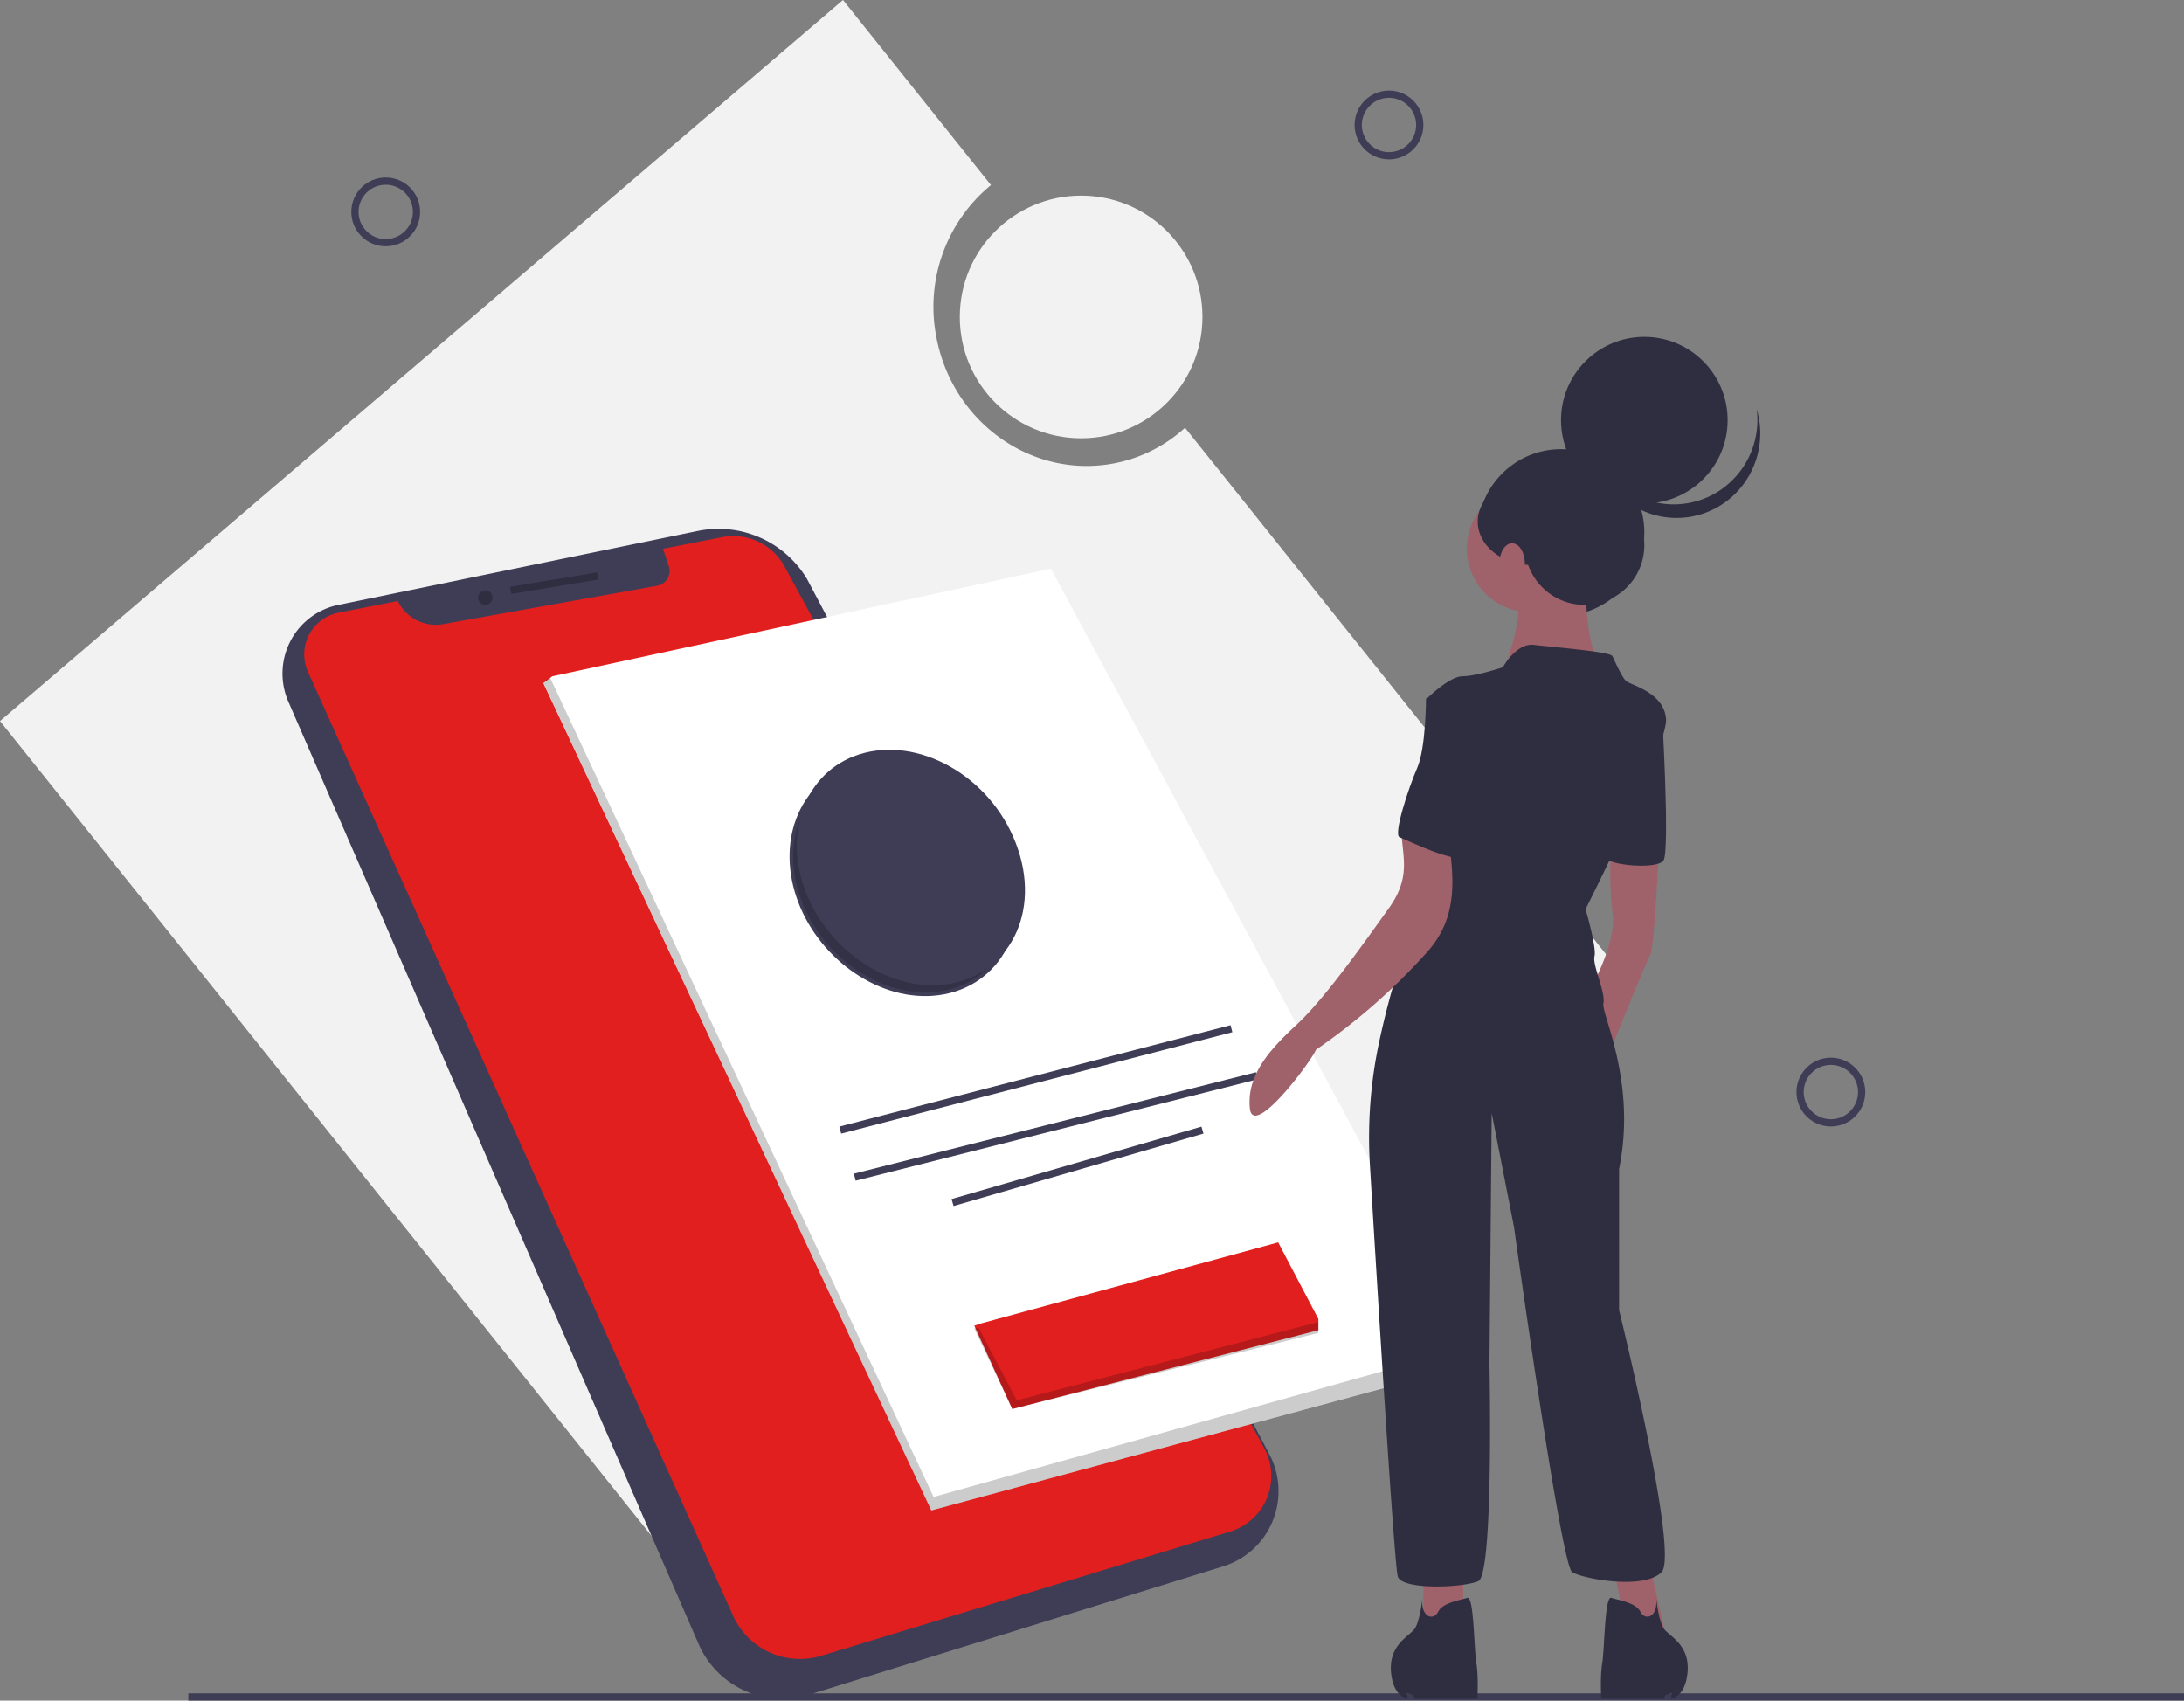 <svg xmlns="http://www.w3.org/2000/svg" width="603" height="469.5" viewBox="0 0 603 469.5"><rect x="0" y="0" width="603" height="469.5" fill="#808080" stroke="none"/><path d="M447,267.931,327.183,118.093a40.217,40.217,0,0,1-19.377,9.792c-22.557,4.446-44.586-10.969-49.2-34.431a43.507,43.507,0,0,1,15-42.363L232.751,0,0,199.069,214.249,467Z" fill="#f2f2f2"/><path d="M114.682.584,15.361,21.015A19.222,19.222,0,0,0,2.153,31.063a19.45,19.45,0,0,0-.538,16.656L114.843,307.793a25.178,25.178,0,0,0,30.5,14.087l114.44-35.466a21.609,21.609,0,0,0,13.581-12.455,21.83,21.83,0,0,0-.892-18.473L144.811,13.836A28.48,28.48,0,0,0,114.682.584Z" transform="translate(78 146)" fill="#3f3d56"/><path d="M9.484,21.15l16.357-3.221h0A11.611,11.611,0,0,0,38.35,24.311l59.109-10.6a4.141,4.141,0,0,0,3.2-5.386L99.052,3.511,115.332.305a16.136,16.136,0,0,1,17.293,8.114l132.424,243.4a16.047,16.047,0,0,1-9.446,23.023l-112.86,34.285a20.223,20.223,0,0,1-24.317-11.032L1.035,37.49A11.741,11.741,0,0,1,9.484,21.15Z" transform="translate(84 148)" fill="#e21f1f"/><path d="M24,0,0,4" transform="translate(141 159)" fill="none" stroke="#2f2e41" stroke-miterlimit="10" stroke-width="2"/><circle cx="2" cy="2" r="2" transform="translate(132 163)" fill="#2f2e41"/><path d="M0,31.571,107.134,260,256,219.762V214.81L140.146,0,2.491,29.714l-.654.489L0,31.571Z" transform="translate(150 157)" fill="#fff"/><path d="M0,1.369,107.134,230,256,189.726V184.77L107.757,226.282,1.837,0,0,1.369Z" transform="translate(150 187)" opacity="0.2"/><path d="M108,0,0,28" transform="translate(232 284)" fill="#3f3d56" stroke="#3f3d56" stroke-miterlimit="10" stroke-width="2"/><path d="M111,0,0,28" transform="translate(236 297)" fill="#3f3d56" stroke="#3f3d56" stroke-miterlimit="10" stroke-width="2"/><path d="M69,0,0,20" transform="translate(263 312)" fill="#3f3d56" stroke="#3f3d56" stroke-miterlimit="10" stroke-width="2"/><path d="M0,23,10,44.937,10.487,46l1.7-.435L95,24.243V21.135L83.9,0,1.851,22.378l-.734.249L0,23Z" transform="translate(269 343)" fill="#e21f1f"/><path d="M0,1.8,10,22.974,10.487,24l1.7-.42L95,3V0L11.721,21.6,1.117,1.44,0,1.8Z" transform="translate(269 365)" opacity="0.2"/><path d="M0,.5H551" transform="translate(52 468)" fill="none" stroke="#3f3d56" stroke-miterlimit="10" stroke-width="2"/><path d="M58.581,25.267C51.543,6.82,32.108-3.751,16.505,1.23,2.2,5.8-3.672,22,2.339,37.75s22.367,27.02,37.647,25.02C56.657,60.587,65.62,43.713,58.581,25.267Z" transform="translate(219 211)" fill="#3f3d56" stroke="#3f3d56" stroke-miterlimit="10" stroke-width="2"/><path d="M58.581,25.267C51.543,6.82,32.108-3.751,16.505,1.23,2.2,5.8-3.672,22,2.339,37.75s22.367,27.02,37.647,25.02C56.657,60.587,65.62,43.713,58.581,25.267Z" transform="translate(219 211)" opacity="0.2"/><path d="M58.581,25.267C51.543,6.82,32.108-3.751,16.505,1.23,2.2,5.8-3.672,22,2.339,37.75s22.367,27.02,37.647,25.02C56.657,60.587,65.62,43.713,58.581,25.267Z" transform="translate(221 208)" fill="#3f3d56" stroke="#3f3d56" stroke-miterlimit="10" stroke-width="2"/><circle cx="8.5" cy="8.5" r="8.5" transform="translate(375 26)" fill="none" stroke="#3f3d56" stroke-miterlimit="10" stroke-width="2"/><circle cx="8.5" cy="8.5" r="8.5" transform="translate(497 293)" fill="none" stroke="#3f3d56" stroke-miterlimit="10" stroke-width="2"/><circle cx="8.5" cy="8.5" r="8.5" transform="translate(98 50)" fill="none" stroke="#3f3d56" stroke-miterlimit="10" stroke-width="2"/><circle cx="33.5" cy="33.5" r="33.5" transform="translate(265 54)" fill="#f2f2f2"/><circle cx="23" cy="23" r="23" transform="translate(408 124)" fill="#2f2e41"/><path d="M10.625,2.588,15,22H4.375L0,0,10.625,2.588Z" transform="translate(445 430)" fill="#9f616a"/><path d="M11,0V18.667L0,20V0Z" transform="translate(393 432)" fill="#9f616a"/><path d="M20,.633s-1.212,27.28-2.424,29.184S5.455,59,5.455,59L0,41.236S8.485,26.644,7.273,18.4A99.214,99.214,0,0,1,6.824,0Z" transform="translate(438 234)" fill="#9f616a"/><circle cx="17.5" cy="17.5" r="17.5" transform="translate(405 134)" fill="#9f616a"/><path d="M21.714,0s-.639,24.513,3.832,28.19S0,28.8,0,28.8,6.386,11.644,1.277,7.967,21.714,0,21.714,0Z" transform="translate(416 154)" fill="#9f616a"/><path d="M36.94,6.224s3.7-6.8,8.639-6.184,20.981,1.855,21.6,3.092,2.468,5.565,3.7,6.8,10.49,3.092,11.108,10.513S59.773,73.009,59.773,73.009,62.858,83.522,62.241,86s3.085,9.894,2.468,12.986,9.256,21.643,4.32,45.761V183.7s16.661,67.4,11.725,72.351-21.6,1.855-24.683,0S40.026,160.82,40.026,160.82l-6.171-31.538-.617,69.259s1.234,58.128-3.085,59.983S9.172,261,7.937,257.288C6.975,254.394,2.259,177.4.229,143.65a126.35,126.35,0,0,1,2.717-34.738c2.568-11.674,6.3-25.389,10.545-30.955C21.513,67.444,26.45,34.051,26.45,34.051l-10.49-19.17S22.13,8.7,25.833,8.7,36.94,6.224,36.94,6.224Z" transform="translate(378 178)" fill="#2f2e41"/><path d="M12.433,0l3.36,2.224s2.374,39.918.463,42.4-15.2,1.269-16.2-.915S12.433,0,12.433,0Z" transform="translate(443 193)" fill="#2f2e41"/><path d="M54.644,3.428c1.771,12.448,3.324,23.53-5.734,33.555A170.616,170.616,0,0,1,18.33,63.816C17.219,66.8.911,88.688.081,79.956s4.8-15.578,12.812-22.962S32.1,33.589,38.422,24.8s3.718-14.273,3.5-21.616S52.159,3.517,54.644,3.428Z" transform="translate(345 226)" fill="#9f616a"/><path d="M8.733,0s-.62,7.177-2.48,9.1-6.82,4.485-6.2,11.533S4.7,28,4.7,28l-.31-1.6,1.86.641.31.961H23.923s.31-6.728-.31-9.931S22.993-.512,21.133.129s-6.82,1.281-8.06,3.844S8.113,5.638,8.733,0Z" transform="translate(384 441)" fill="#2f2e41"/><path d="M15.267,0s.62,7.177,2.48,9.1,6.82,4.485,6.2,11.533S19.3,28,19.3,28l.31-1.6-1.86.641-.31.961H.077s-.31-6.728.31-9.931S1.007-.512,2.867.129s6.82,1.281,8.06,3.844S15.887,5.638,15.267,0Z" transform="translate(442 441)" fill="#2f2e41"/><path d="M16.22,0l-8.5,1.853s0,13.592-2.428,19.152S-1.379,39.539.441,40.157s18.813,9.267,20.027,4.325S24.716,0,16.22,0Z" transform="translate(386 191)" fill="#2f2e41"/><circle cx="23" cy="23" r="23" transform="translate(431 93)" fill="#2f2e41"/><path d="M35.655,21.826A22.885,22.885,0,0,1,14.7,25.007,23.23,23.23,0,0,1,0,9.571,23.29,23.29,0,0,0,15.127,28.634a22.907,22.907,0,0,0,23.659-5.028A23.511,23.511,0,0,0,45.04,0,23.441,23.441,0,0,1,35.655,21.826Z" transform="translate(440 113)" fill="#2f2e41"/><circle cx="16.5" cy="16.5" r="16.5" transform="translate(421 134)" fill="#2f2e41"/><ellipse cx="15" cy="12" rx="15" ry="12" transform="translate(408 132)" fill="#2f2e41"/><ellipse cx="3.5" cy="5.5" rx="3.5" ry="5.5" transform="translate(414 150)" fill="#a0616a"/></svg>